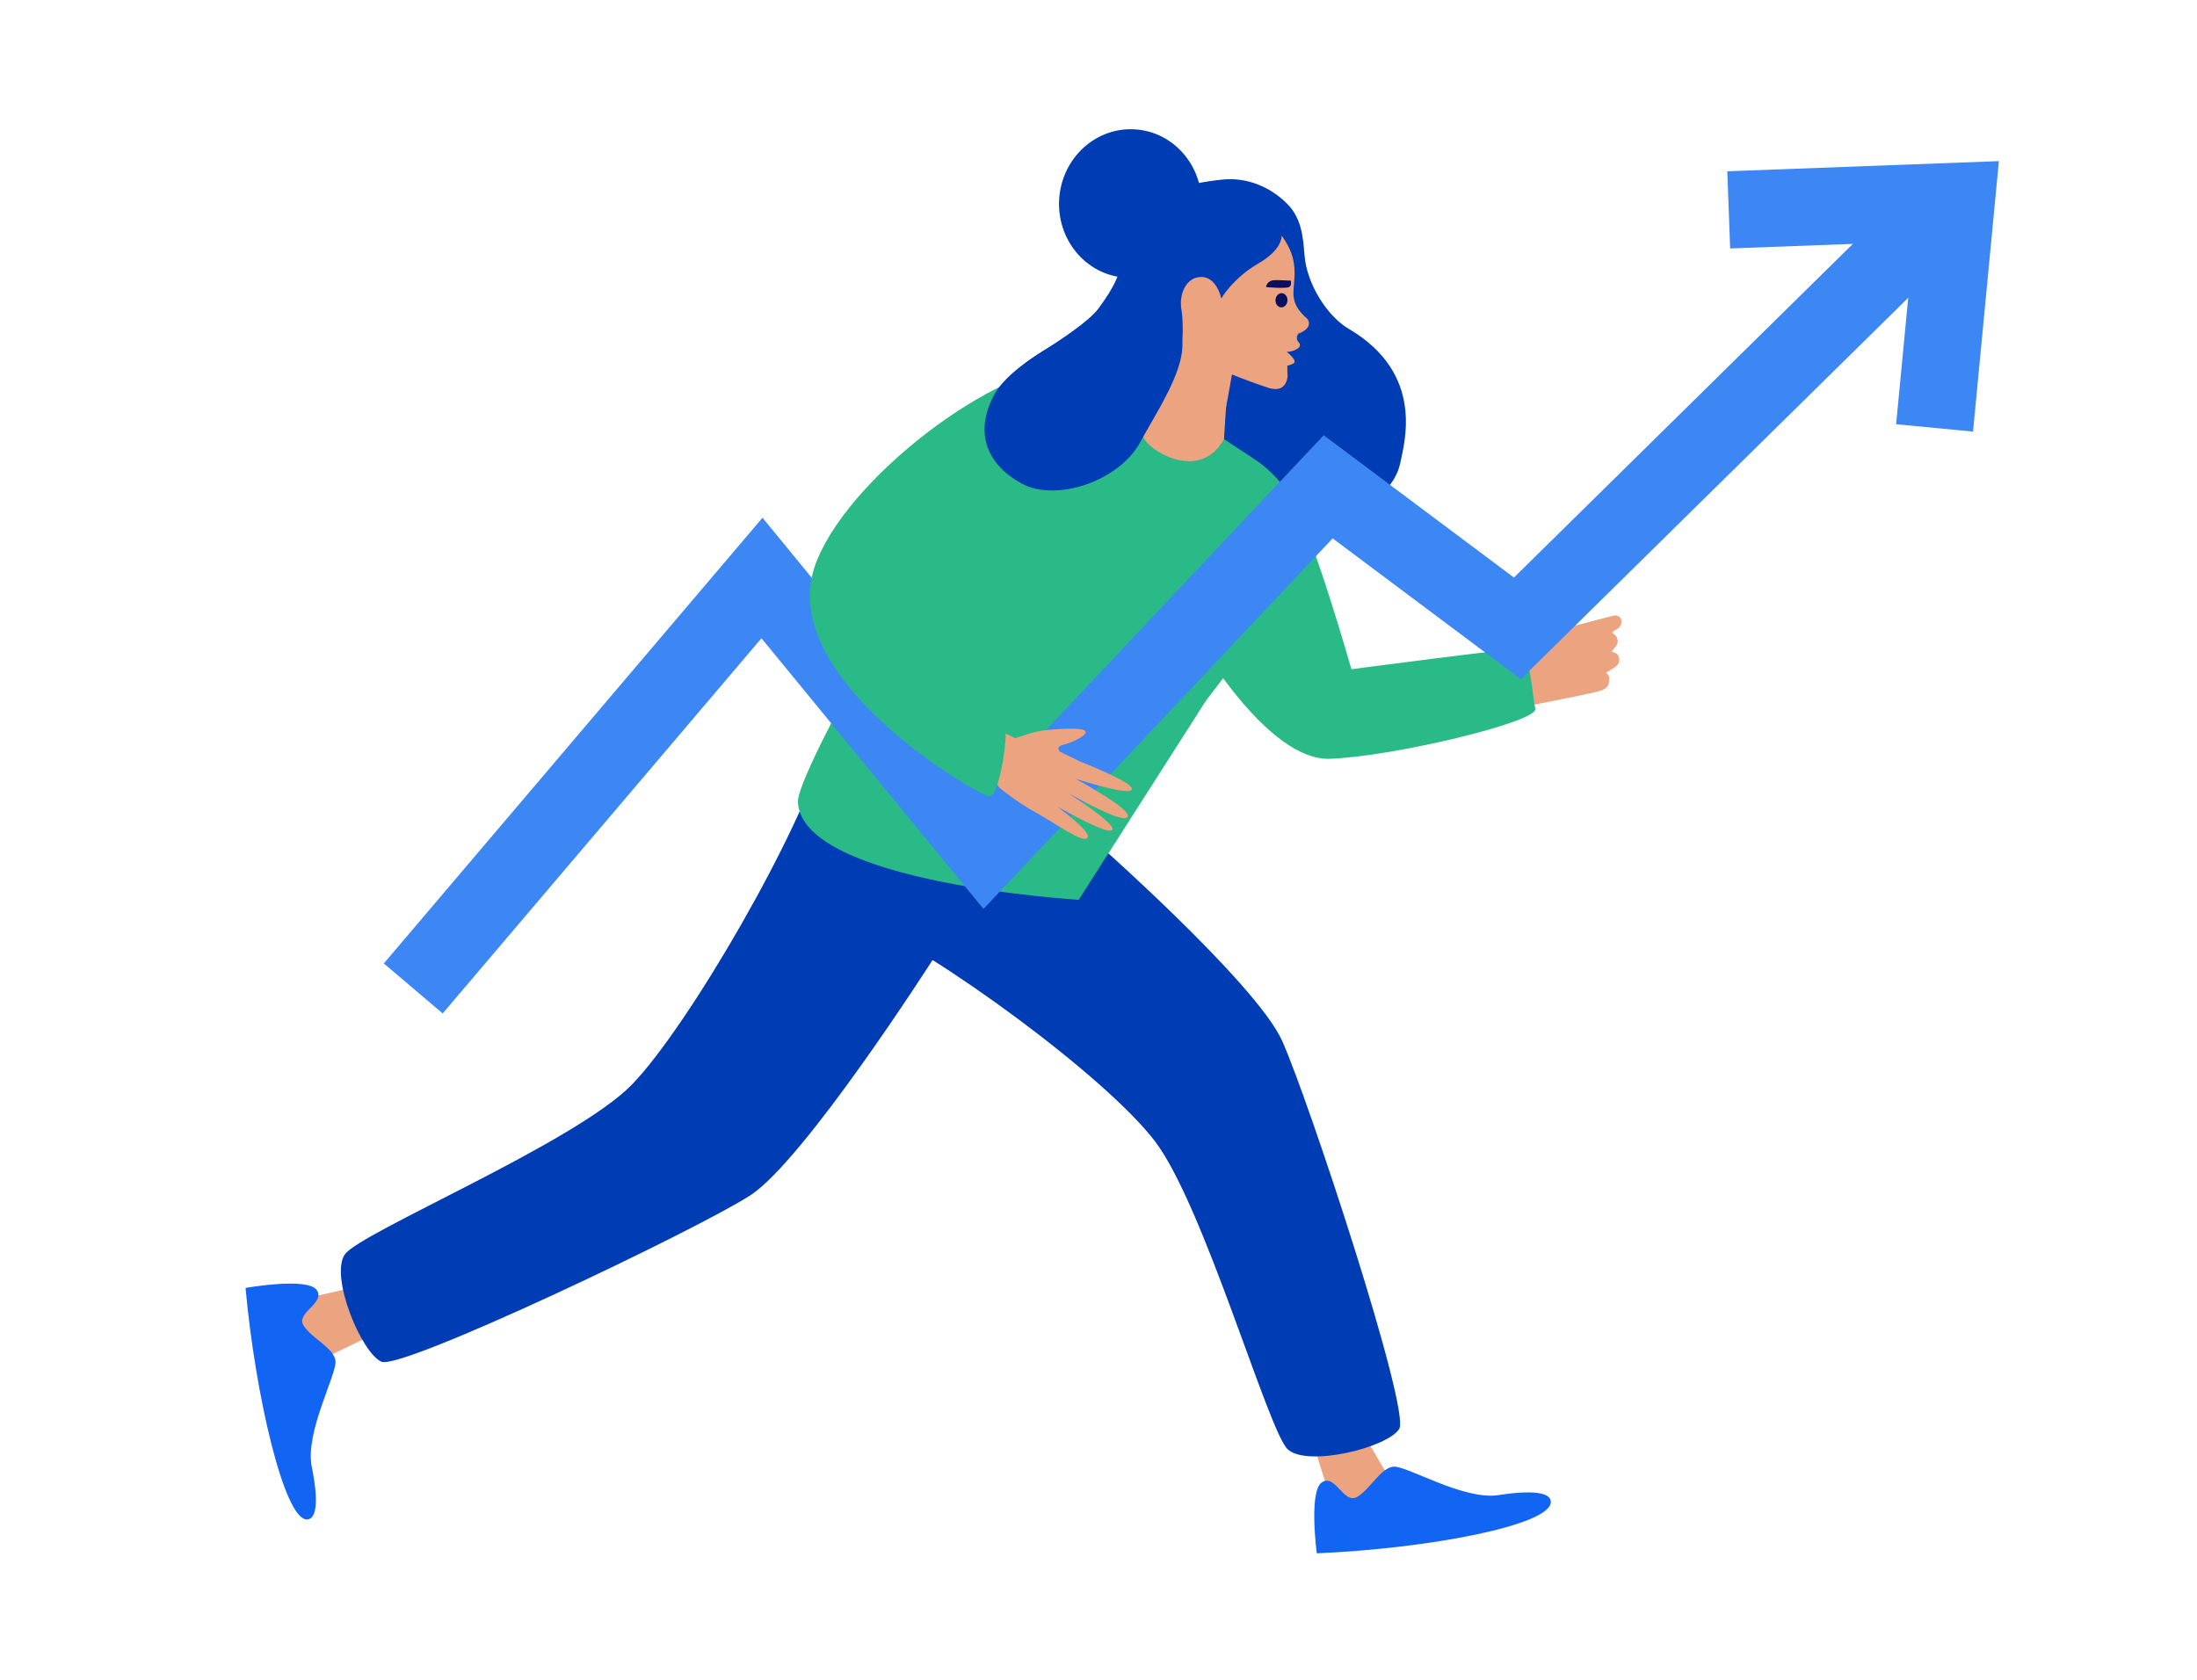 <svg  viewBox="0 0 340 260" fill="none" xmlns="http://www.w3.org/2000/svg">
<path d="M162.144 86.957C166.667 89.424 170.944 90.134 174.562 90.01L202.246 82.907C202.246 82.907 215.219 78.96 216.689 71.702C217.326 68.536 220.575 57.845 208.691 50.875C205.504 49.004 202.225 44.07 201.876 39.444C201.66 36.566 201.382 33.749 199.213 31.559C196.633 28.948 193.004 27.427 189.303 27.787C183.382 28.352 175.487 30.357 172.362 35.949C170.604 39.084 174.007 38.508 173.246 41.819C173.082 42.528 172.588 44.245 170.008 47.73C168.507 49.765 163.923 52.746 160.859 54.699C140.988 67.426 157.518 84.418 162.134 86.947" fill="#003CB4"/>
<path d="M182.882 48.223C182.882 48.223 184.742 61.309 175.511 66.48C175.419 66.531 175.326 66.572 175.244 66.613C175.223 66.654 175.192 66.706 175.172 66.747C175.172 66.747 184.732 68.844 188.649 67.981C188.895 68.248 191.208 54.874 191.198 54.853C191.198 54.853 187.6 50.536 182.871 48.223" fill="#EBA380"/>
<path d="M185.937 32.247C185.505 38.59 180.232 43.391 174.156 42.979C168.071 42.568 163.496 37.099 163.918 30.757C164.349 24.414 169.623 19.613 175.698 20.025C181.784 20.436 186.358 25.905 185.937 32.247Z" fill="#003CB4"/>
<path d="M202.321 49.353C201.632 48.757 201.159 48.212 200.83 47.698C199.401 45.437 200.851 43.648 200.141 40.235C199.864 38.878 199.134 37.562 198.363 36.473C198.26 37.727 197.386 39.238 194.734 40.78C190.694 43.144 188.998 46.208 188.998 46.208C188.998 46.208 188.978 46.084 188.926 45.899V45.91C188.926 45.91 188.453 43.895 187.035 43.144C186.973 43.113 186.901 43.072 186.829 43.052C186.387 42.867 185.873 42.805 185.256 42.939C183.221 43.381 182.028 46.382 183.231 49.333C184.167 51.656 186.253 51.142 186.253 51.142C186.253 51.142 186.13 55.511 188.248 56.806C188.988 57.258 190.252 57.814 191.578 58.328C194.046 59.304 196.42 60.075 196.42 60.075C198.199 60.538 198.784 59.787 199.083 59.047C199.268 58.595 199.298 58.101 199.227 57.629V56.6C199.227 56.6 199.309 56.642 200.1 56.302C201.026 55.912 199.134 54.473 199.134 54.473C200.285 54.442 201.663 53.733 201.005 53.023C200.347 52.304 200.943 51.635 200.943 51.635C203.441 50.69 202.321 49.343 202.321 49.343" fill="#EBA380"/>
<path d="M199.243 46.528C199.212 47.134 198.76 47.607 198.256 47.576C197.742 47.545 197.362 47.032 197.392 46.425C197.423 45.819 197.876 45.346 198.379 45.376C198.893 45.407 199.274 45.921 199.243 46.528Z" fill="#080F5E"/>
<path d="M199.772 43.442C199.772 43.442 197.562 43.309 197.048 43.381C196.184 43.504 196.03 44.08 195.907 44.388C195.866 44.491 198.949 44.666 199.453 44.45C199.957 44.234 199.772 43.432 199.772 43.432" fill="#080F5E"/>
<path d="M203.383 223.957L206.508 233.836L217.045 232.233L210.579 221.254L203.383 223.957Z" fill="#EBA380"/>
<path d="M203.78 240.416C203.78 240.416 202.505 230.804 204.571 229.437C206.627 228.06 207.943 232.819 209.968 231.719C211.993 230.619 213.638 227.165 215.673 227.011C217.729 226.857 226.518 232.254 231.895 231.411C237.271 230.588 240.067 231 239.995 232.531C239.862 236.047 221.379 239.666 203.769 240.426" fill="#1264F3"/>
<path d="M155.708 102.027L132.219 141.862C144.904 147.423 171.179 166.687 178.755 176.669C186.332 186.641 196.272 221.479 199.264 224.306C202.255 227.133 214.735 224.069 216.534 221.17C218.333 218.272 202.512 170.224 198.431 161.126C194.35 152.028 168.208 129.104 168.208 129.104L155.698 102.027H155.708Z" fill="#003CB4"/>
<path d="M56.043 198.965L45.938 201.278L46.678 211.907L58.15 206.366L56.043 198.965Z" fill="#EBA380"/>
<path d="M38 199.346C38 199.346 47.54 197.65 48.999 199.654C50.459 201.649 45.761 203.17 46.964 205.144C48.157 207.117 51.672 208.608 51.919 210.633C52.166 212.679 47.159 221.705 48.249 227.029C49.318 232.354 49.02 235.171 47.488 235.181C43.973 235.202 39.491 215.825 38 199.346Z" fill="#1264F3"/>
<path d="M144.149 160.375C142.463 158.803 141.445 157.867 141.445 157.867L144.149 160.375Z" fill="#080F5E"/>
<path d="M144.264 148.675C144.264 148.675 124.444 179.668 116.056 185.055C107.668 190.442 62.169 212.122 59.034 210.765C55.909 209.408 51.016 197.535 53.37 194.153C55.713 190.77 89.02 176.882 97.768 167.898C106.506 158.924 124.167 128.403 127.775 115.039L169.182 132.278" fill="#003CB4"/>
<path d="M231.828 103.668C232.054 103.514 236.043 101.869 236.331 101.479C236.619 101.088 239.209 96.154 240.484 95.445C241.758 94.735 246.508 91.929 246.508 91.929C246.508 91.929 247.083 91.579 247.053 92.135C247.022 92.69 246.837 93.707 245.007 95.116C243.177 96.524 243.074 96.884 243.496 96.874C243.917 96.863 249.756 95.198 250.054 95.239C250.352 95.28 250.784 95.465 250.897 95.907C251.113 96.689 250.507 97.305 250.044 97.501C249.581 97.696 249.365 97.963 249.715 98.117C250.198 98.333 250.496 99.238 250.28 99.67C250.065 100.101 249.407 100.841 249.407 100.841C249.407 100.841 250.157 101.047 250.352 101.355C250.527 101.643 250.928 102.548 249.982 103.206C249.037 103.864 248.553 104.121 248.553 104.121C248.553 104.121 249.139 104.583 249.047 105.128C248.954 105.673 249.18 106.506 247.412 106.999C245.644 107.493 233.165 109.898 233.165 109.898L231.828 103.699V103.679V103.668Z" fill="#EBA380"/>
<path d="M194.283 71.17L180.138 61.856C180.138 61.856 176.098 57.097 166.425 56.696C159.167 56.387 150.861 72.434 150.861 72.434C147.027 78.91 123.25 119.259 123.486 124.173C124.093 136.714 166.939 139.274 166.939 139.274L186.656 108.414C186.656 108.414 201.017 90.013 201.561 85.51C202.661 76.33 194.283 71.18 194.283 71.18V71.17Z" fill="#29BA88"/>
<path d="M200.224 77.839C203.432 83.472 209.137 103.58 209.137 103.58C209.137 103.58 233.726 100.352 235.207 100.413C236.687 100.475 237.16 107.661 237.592 109.706C238.034 111.752 215.346 117.149 205.765 117.447C196.184 117.735 185.586 99.385 185.586 99.385C185.586 99.385 197.017 72.206 200.224 77.839Z" fill="#29BA88"/>
<path d="M177.344 68.321C175.73 66.285 176.676 64.24 176.737 64.013C177.57 61.649 181.589 58.555 183.101 53.6C184.221 50.341 183.779 53.898 184.93 54.885C187.295 56.9 188.744 61.608 189.762 62.615L189.423 67.981C185.907 74.221 178.968 70.366 177.344 68.331V68.321Z" fill="#EBA380"/>
<path d="M267.531 32.484L302.74 31.168L299.388 66.232" stroke="#3D87F5" stroke-width="11.955" stroke-miterlimit="10"/>
<path d="M63.953 152.993L117.922 89.464L152.514 131.642L205.547 75.35L234.824 97.256L296.74 36.297" stroke="#3D87F5" stroke-width="11.955" stroke-miterlimit="10"/>
<path fill-rule="evenodd" clip-rule="evenodd" d="M153.9 120.84C154.28 121.518 154.712 122.012 155.175 122.341C155.864 122.824 157.231 124.037 160.469 125.856C163.707 127.676 167.541 130.503 168.271 129.701C168.754 129.167 167.223 127.563 163.656 124.87C168.919 127.799 171.746 128.992 172.137 128.447C172.527 127.902 170.276 126.021 165.372 122.803C171.047 125.939 174.1 127.162 174.511 126.453C174.933 125.743 172.25 123.77 166.472 120.542C172.085 122.289 174.984 122.834 175.169 122.187C175.354 121.539 172.64 120.079 167.048 117.818L164.036 116.348C163.543 115.834 163.758 115.474 164.663 115.248C166.02 114.908 168.426 113.737 167.953 113.151C167.634 112.76 165.917 112.688 162.792 112.924C161.795 112.986 160.942 113.109 160.243 113.284C159.544 113.459 158.495 113.778 157.118 114.251L154.712 113.079C153.838 113.552 153.088 114.425 152.461 115.7C151.834 116.975 151.515 118.301 151.484 119.689L153.89 120.86L153.9 120.84Z" fill="#EBA380"/>
<path d="M166.578 56.6C154.489 56.086 130.475 74.446 126.034 87.831C120.267 105.224 151.682 123.306 153.101 123.255C154.52 123.203 155.64 116.162 155.64 113.551C155.64 110.929 135.656 98.861 141.485 90.513C147.221 82.31 153.317 77.201 153.317 77.201L166.567 56.611L166.578 56.6Z" fill="#29BA88"/>
<path d="M176.479 68.403C173.138 74.571 163.383 77.696 158.161 74.869C152.939 72.042 150.574 67.169 153.915 61.001C157.256 54.833 175.379 46.024 180.519 49.005C186.656 52.572 179.82 62.235 176.479 68.403Z" fill="#003CB4"/>
</svg>
